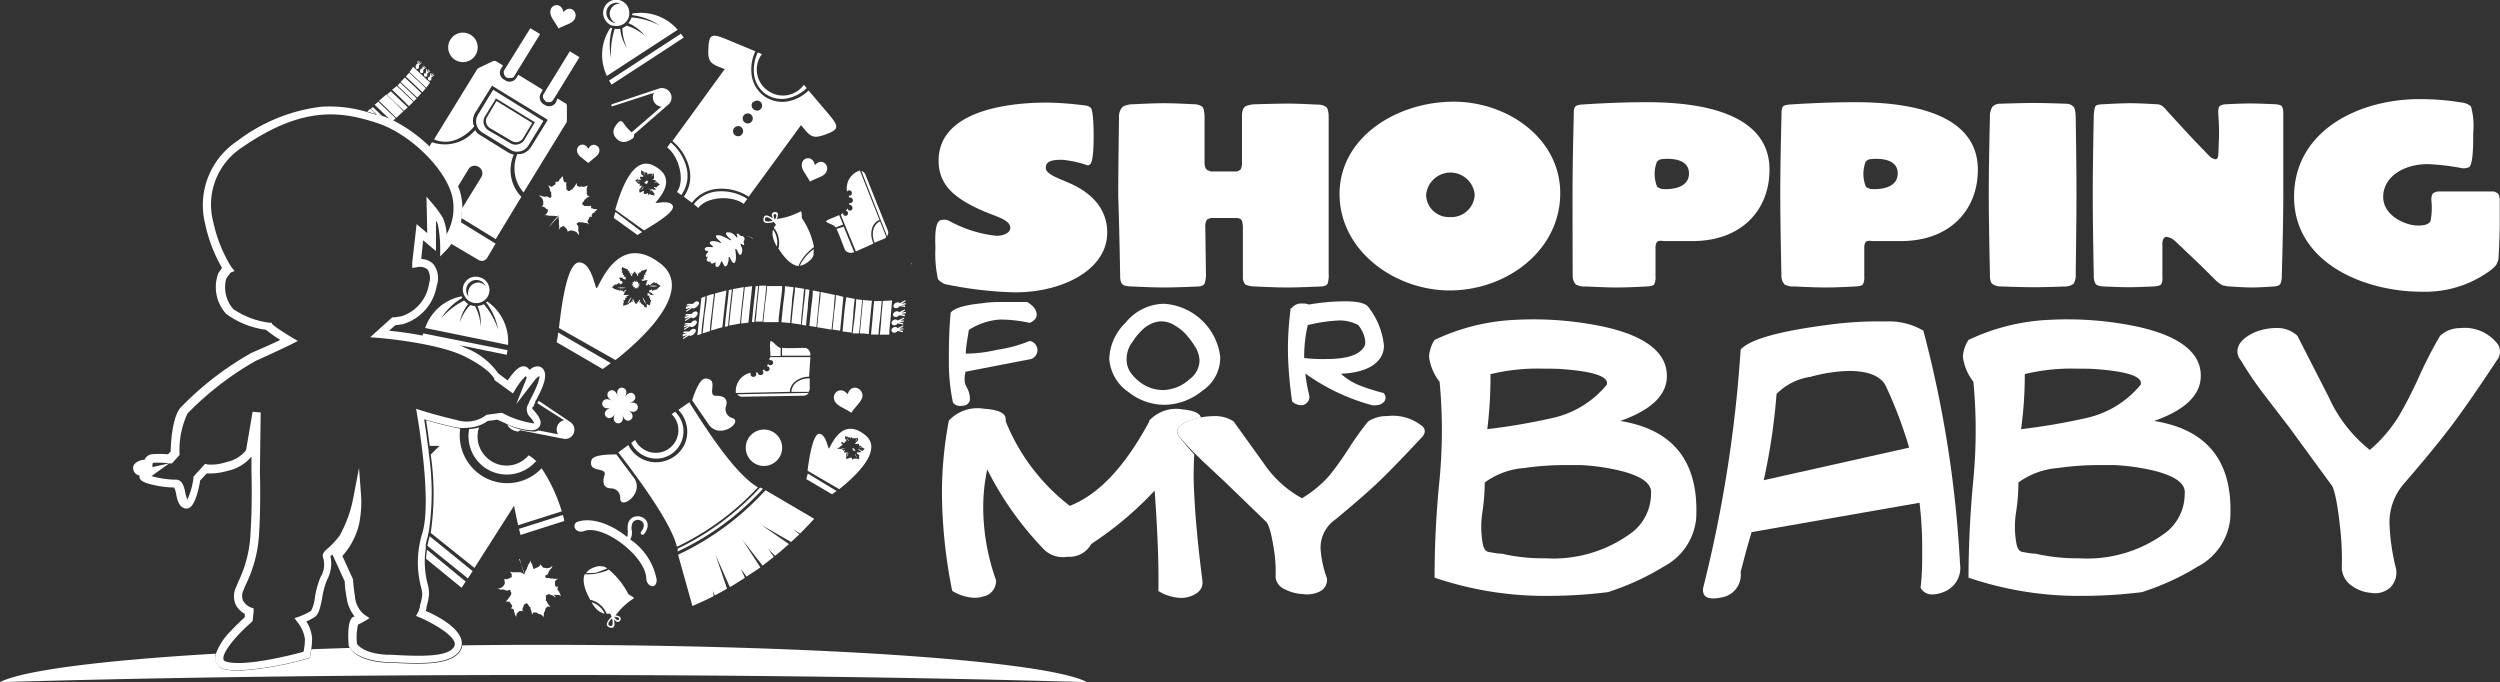 <svg xmlns="http://www.w3.org/2000/svg" viewBox="0 0 194.97 53.2"><rect x="0" y="0" width="194.97" height="53.2" fill="#333333" stroke="none"/><defs><style>.cls-1,.cls-2{fill:#fff;}.cls-2{stroke:#ff4e7c;stroke-linecap:round;stroke-linejoin:round;stroke-width:0;}</style></defs><g id="Layer_2" data-name="Layer 2"><g id="Layer_1-2" data-name="Layer 1"><path class="cls-1" d="M71.12,20.61v-.09l-.06.07Z"></path><path class="cls-1" d="M126.36,32.83c2.59-.91,3.8-2.18,3.62-3.83s-1.85-2.87-5-3.54a26.48,26.48,0,0,0-6.73-.52,16.37,16.37,0,0,0-6.37,1.57,2.67,2.67,0,0,0-.43,1.31,3.91,3.91,0,0,0,.82,1.95q.18,1.88.18,3.78c0,1.27-.06,2.54-.18,3.83a75.91,75.91,0,0,0-.39,7.67,26.79,26.79,0,0,0,9,1.42,37.47,37.47,0,0,0,4.52-.29,20,20,0,0,0,4.36-2,4.74,4.74,0,0,0,2.52-3.72Q132.63,33.84,126.36,32.83Zm-10.12-3.65a15.44,15.44,0,0,1,4.06-.43c.58,0,1.15,0,1.7.05,2.38.19,3.48.59,3.31,1.2a7.58,7.58,0,0,1-4.24,2.6,49.23,49.23,0,0,1-5.08.87A32.92,32.92,0,0,0,116.24,29.18Zm11.12,12.28a10.25,10.25,0,0,1-6.83,2.08,14.33,14.33,0,0,1-3.41-.36c-.35,0-.69-.08-1-.13s-.45-.34-.51-.82a7.33,7.33,0,0,1,0-2.29,16.34,16.34,0,0,0,.18-2.31,5.92,5.92,0,0,1,3.08-1.13,22.25,22.25,0,0,1,3.18-.23l1.23,0a16.77,16.77,0,0,1,3.24.48c1.59.43,2.34,1,2.24,1.78A3.85,3.85,0,0,1,127.36,41.46Z"></path><path class="cls-1" d="M147.08,25.07a28.94,28.94,0,0,0-4.49.26c-3.86.5-6.13,1.14-6.84,1.93a103.72,103.72,0,0,1-2.92,18.57c-.09.56.18.84.79.84a2.68,2.68,0,0,0,.59-.07,1.79,1.79,0,0,0,1.54-2l.41-1.56c.14-.52.29-1,.44-1.54l13.1-2.29a30.25,30.25,0,0,1,.21,3.62c0,1,0,2-.13,3a1,1,0,0,0,.92.53,2.38,2.38,0,0,0,.9-.2A2,2,0,0,0,152.86,44,89.14,89.14,0,0,0,150,25.79,5.25,5.25,0,0,0,147.08,25.07Zm-9.53,12.38a48.28,48.28,0,0,0,1-6.73,4.65,4.65,0,0,1,2.64-1.33,12.18,12.18,0,0,1,3-.46c1.44,0,2.38.35,2.83,1.07a33.56,33.56,0,0,1,1.87,4.91Z"></path><path class="cls-1" d="M168,32.83c2.58-.91,3.79-2.18,3.62-3.83s-1.85-2.87-5-3.54a26.51,26.51,0,0,0-6.73-.52,16.37,16.37,0,0,0-6.37,1.57,2.7,2.7,0,0,0-.44,1.31,4,4,0,0,0,.82,1.95q.18,1.88.18,3.78c0,1.27-.06,2.54-.18,3.83q-.37,3.84-.38,7.67a26.78,26.78,0,0,0,9,1.42,37.35,37.35,0,0,0,4.52-.29,19.86,19.86,0,0,0,4.37-2,4.74,4.74,0,0,0,2.52-3.72Q174.3,33.84,168,32.83Zm-10.12-3.65a15.44,15.44,0,0,1,4.06-.43c.58,0,1.14,0,1.69.05,2.38.19,3.49.59,3.32,1.2a7.62,7.62,0,0,1-4.24,2.6,49.07,49.07,0,0,1-5.09.87A31.35,31.35,0,0,0,157.91,29.18ZM169,41.46a10.25,10.25,0,0,1-6.83,2.08,14.48,14.48,0,0,1-3.42-.36c-.34,0-.68-.08-1-.13s-.45-.34-.52-.82a7.33,7.33,0,0,1,0-2.29,15,15,0,0,0,.18-2.31,6,6,0,0,1,3.08-1.13,22.49,22.49,0,0,1,3.19-.23l1.23,0a16.77,16.77,0,0,1,3.24.48c1.59.43,2.33,1,2.23,1.78A3.81,3.81,0,0,1,169,41.46Z"></path><path class="cls-1" d="M191.85,25.59a2.23,2.23,0,0,0-1.56.61,34.13,34.13,0,0,0-1.61,3.12,33.19,33.19,0,0,1-1.58,3.1,11.2,11.2,0,0,1-2.28,2.67A11,11,0,0,1,181.63,31l-2.46-4.81a2.26,2.26,0,0,0-1.57-.61,4.55,4.55,0,0,0-1.75.33c-.9.41-1.36.92-1.36,1.52a1.09,1.09,0,0,0,.26.66,28.64,28.64,0,0,0,1.8,2.65l1.95,2.54,3.29,4.5c.25.25.48,1.32.69,3.18a21.58,21.58,0,0,1,.15,3.34,1.76,1.76,0,0,0,.75,1.36,2.86,2.86,0,0,0,1.49.57,1.8,1.8,0,0,0,1.51-.38,1.66,1.66,0,0,0,.49-1.47,16.72,16.72,0,0,1-.51-3.34,4.61,4.61,0,0,1,1.18-3.39q2.46-2.85,3.8-4.65t3.39-4.91a1.06,1.06,0,0,0,.08-1.23A3.24,3.24,0,0,0,191.85,25.59Z"></path><path class="cls-1" d="M79.16,22.8c3.73,0,7.19-1.77,7.19-4.66,0-1.81-1.16-3.07-2.9-3.84-.93-.41-1.89-.72-1.89-1.2s.36-.64,1.27-.64a8.49,8.49,0,0,1,1.8.37s.23.13.37,0c.31-.22.29-2,.29-2.27s0-2-.25-2.18a.8.8,0,0,0-.45-.16A26.1,26.1,0,0,0,81.67,8c-3.58,0-8.47.83-8.47,4.53,0,1.87,1.22,2.86,3,3.71,1.26.62,2.59.83,2.59,1.53,0,.42-.58.62-1.08.62a9.74,9.74,0,0,1-3.75-1.2,1,1,0,0,0-.66,0c-.46.25-.35,1.8-.35,2.18a9.16,9.16,0,0,0,.2,2.4,1.41,1.41,0,0,0,.56.39A29.8,29.8,0,0,0,79.16,22.8Z"></path><path class="cls-1" d="M87.36,21.61s0,.42.19.58.72.15.72.15,1.54.08,2.53.08,2.67-.08,2.67-.08.38,0,.48-.25a2.07,2.07,0,0,0,.1-.74L94,17.76a1.07,1.07,0,0,1,.12-.62.7.7,0,0,1,.38-.14s.47,0,1,0l.93,0s.31,0,.42.2a2.11,2.11,0,0,1,.08.52v3.89a.82.82,0,0,0,.19.58,1.8,1.8,0,0,0,.72.15s1.53.08,2.53.08,2.67-.08,2.67-.08.39,0,.5-.23a2.12,2.12,0,0,0,.08-.76s0-3.82,0-6.26c0-3.13,0-6,0-6s0-.6-.19-.74a1.09,1.09,0,0,0-.66-.19s-1.43-.08-2.34-.08S98,8.13,98,8.13a2.27,2.27,0,0,0-.85.15c-.35.2-.29.89-.29.89l0,3.48a1.17,1.17,0,0,1-.1.56.67.67,0,0,1-.32.16s-.55,0-1,0-1,0-1,0a1.16,1.16,0,0,1-.33-.14c-.19-.17-.17-.62-.17-.62l0-3.55s0-.55-.18-.74a1.11,1.11,0,0,0-.67-.19s-1.41-.08-2.32-.08-2.36.08-2.36.08a1.8,1.8,0,0,0-.85.19,1.12,1.12,0,0,0-.29.85s-.06,3.73-.06,6.11C87.3,17.87,87.36,21.61,87.36,21.61Z"></path><path class="cls-1" d="M121.68,15.07c0-4.27-4.1-7.14-8.31-7.14-4.43,0-8.9,2.77-8.9,7.2s4.31,7.52,8.59,7.52C117.52,22.65,121.68,19.52,121.68,15.07Zm-10.46.19a1.9,1.9,0,0,1,3.79-.07,1.83,1.83,0,0,1-1.93,1.74A1.78,1.78,0,0,1,111.22,15.26Z"></path><path class="cls-1" d="M122.65,21.47a1,1,0,0,0,.25.72,1.44,1.44,0,0,0,.79.15s1.47.08,2.42.08,2.3-.08,2.3-.08.48,0,.6-.17a1.25,1.25,0,0,0,.1-.64V19.27s0-.37.21-.47a1.19,1.19,0,0,1,.42,0H132c3.81,0,6-2.41,6-5.57,0-3.67-3.73-5.26-9.57-5.26-2.59,0-5,.18-5,.18s-.44,0-.58.17-.11.52-.11.52-.1,3.64-.1,6.21S122.65,21.47,122.65,21.47Zm6.57-8.86a.69.69,0,0,1,.31-.19s2.19-.33,2.19,1.1-2.09,1.22-2.09,1.22a1.07,1.07,0,0,1-.39-.17A2.66,2.66,0,0,1,129.22,12.61Z"></path><path class="cls-1" d="M138.93,21.47a1,1,0,0,0,.25.72,1.44,1.44,0,0,0,.79.15s1.47.08,2.42.08,2.3-.08,2.3-.08.47,0,.6-.17a1.25,1.25,0,0,0,.1-.64V19.27s0-.37.21-.47a1.13,1.13,0,0,1,.41,0h2.24c3.81,0,6-2.41,6-5.57,0-3.67-3.73-5.26-9.57-5.26-2.59,0-5.06.18-5.06.18s-.43,0-.58.17a1,1,0,0,0-.1.52s-.1,3.64-.1,6.21S138.93,21.47,138.93,21.47Zm6.57-8.86a.69.69,0,0,1,.31-.19s2.19-.33,2.19,1.1-2.09,1.22-2.09,1.22a1.07,1.07,0,0,1-.39-.17A2.66,2.66,0,0,1,145.5,12.61Z"></path><path class="cls-1" d="M155.39,22.15a1.16,1.16,0,0,0,.69.19s1.55.06,2.55.06,2.46-.06,2.46-.06a1,1,0,0,0,.64-.23,1.44,1.44,0,0,0,.15-.81s.06-3.7.06-6.15-.06-6-.06-6,0-.64-.17-.83a.82.82,0,0,0-.58-.23s-1.59-.06-2.5-.06-2.68.06-2.68.06a.81.81,0,0,0-.56.23,1.41,1.41,0,0,0-.2.81s-.09,3.62-.09,6,.09,6.17.09,6.17S155.15,22,155.39,22.15Z"></path><path class="cls-1" d="M177.33,22.34s.41,0,.51-.21a1.27,1.27,0,0,0,.11-.54s.12-3.93.12-6.48,0-6.29,0-6.29,0-.42-.14-.56a1,1,0,0,0-.52-.13s-1.18-.06-1.95-.06-1.82.06-1.82.06a1,1,0,0,0-.52.13c-.16.14-.12.6-.12.6s.06.87.06,1.43-.06,1.78-.06,1.78,0,.35-.23.35a.85.85,0,0,1-.5-.29s-.87-.89-1.47-1.53-1.9-2.07-1.9-2.07a1.47,1.47,0,0,0-.31-.29.77.77,0,0,0-.44-.11s-1.22-.08-2-.08-2.11.08-2.11.08-.48,0-.6.13-.15.7-.15.7-.08,3.79-.08,6.21.08,6.32.08,6.32a1.17,1.17,0,0,0,.15.66c.17.19.64.19.64.19s1.22.06,1.95.06,1.86-.06,1.86-.06.48,0,.64-.15a.82.82,0,0,0,.11-.53s0-.85,0-1.39,0-1.29,0-1.29,0-.51.33-.51a1.26,1.26,0,0,1,.64.31l1.72,1.63c.62.6,1.51,1.49,1.51,1.49a2.22,2.22,0,0,0,.48.34,2.37,2.37,0,0,0,.56.1s1.12.08,1.7.08C176.31,22.42,177.33,22.34,177.33,22.34Z"></path><path class="cls-1" d="M188.86,22.75a8.58,8.58,0,0,0,5.32-1.63,2.9,2.9,0,0,0,.48-.44,2,2,0,0,0,.19-.47s.1-1.72.1-2.82c0-.73,0-1.84,0-1.84a1.06,1.06,0,0,0-.12-.44,1,1,0,0,0-.36-.18s-1.18,0-2,0l-2.31,0a.9.9,0,0,0-.42.15.87.87,0,0,0-.12.56,5.38,5.38,0,0,1-.07,1.61c-.18.31-.62.34-1,.34-.89,0-2.69-.73-2.69-2.24s1.53-2.55,3.48-2.55a17.39,17.39,0,0,1,2.63.31,1,1,0,0,0,.6-.08c.35-.27.31-2.34.31-2.67a5.67,5.67,0,0,0-.17-2.05A1.19,1.19,0,0,0,192,8a19.79,19.79,0,0,0-3.31-.27c-4.79,0-9.78,2.5-9.78,7.62S184.33,22.75,188.86,22.75Z"></path><path class="cls-1" d="M92.05,34.15a.63.63,0,0,1-.24-.45c0-.41.42-.75,1.28-1a5.25,5.25,0,0,1,.57-.13c-.09-.35-.56-.56-1.43-.64a2.84,2.84,0,0,0-2.6.87.09.09,0,0,0,0,0v.07q-2.84,5.28-6.2,6.58a15.75,15.75,0,0,1-5-6.6.47.47,0,0,0,0-.17c0-.46-.56-.73-1.67-.8A3.06,3.06,0,0,0,74,32.8a30.25,30.25,0,0,0-.54,5.61,39.69,39.69,0,0,0,.8,7.67,3.56,3.56,0,0,0,1.75.54,2.22,2.22,0,0,0,.67-.1,1.23,1.23,0,0,0,1-1.27,17,17,0,0,1-1-5.64,14.31,14.31,0,0,1,.31-3,25.48,25.48,0,0,0,4.33,6.14,2.1,2.1,0,0,0,1.93.67,1.94,1.94,0,0,0,1.86-1,27,27,0,0,0,4.94-4.16c.24,3.36.33,6,.29,7.83a3.56,3.56,0,0,0,1.75.54,2.24,2.24,0,0,0,.68-.1c.75-.25,1.08-.67,1-1.27q-.51-4-.63-6.68a24.8,24.8,0,0,1,0-3.14A17.36,17.36,0,0,1,92.05,34.15Z"></path><path class="cls-1" d="M108.18,32.45a2.61,2.61,0,0,0-1.48.42,20.71,20.71,0,0,0-1.51,2.1,25.34,25.34,0,0,1-1.49,2.09,9.16,9.16,0,0,1-2.16,1.8,8.56,8.56,0,0,1-3-2.75l-2.33-3.24a2.58,2.58,0,0,0-1.47-.42,6.19,6.19,0,0,0-1.08.1,5.25,5.25,0,0,0-.57.13c-.86.27-1.28.61-1.28,1a.63.63,0,0,0,.24.45,17.36,17.36,0,0,0,1.18,1.28l.51.5,1.84,1.72,3.1,3c.25.17.46.89.66,2.15a11,11,0,0,1,.14,2.25,1.16,1.16,0,0,0,.71.92,3.41,3.41,0,0,0,1.4.38,2.25,2.25,0,0,0,1.43-.25,1,1,0,0,0,.46-1,8.24,8.24,0,0,1-.49-2.25,2.66,2.66,0,0,1,1.12-2.29q2.33-1.92,3.58-3.13c.78-.75,1.84-1.86,3.2-3.31.27-.3.3-.58.07-.83A3.64,3.64,0,0,0,108.18,32.45Z"></path><path class="cls-1" d="M80.41,28a.73.73,0,0,0-.1-1.41,11,11,0,0,1-2.55.69,11.12,11.12,0,0,1-2.44.3c0-.47.12-1.09.24-1.85A5.06,5.06,0,0,1,78,24.92a11.05,11.05,0,0,1,2.31.26q.54-.25.54-.63,0-.56-.75-1-.75,0-1.68,0c-.62,0-1.23,0-1.81.1-1.37.13-2.2.38-2.47.74C74,25.89,74,27.15,74,28.2a15.24,15.24,0,0,0,.32,3.2.7.7,0,0,0,.71.24.57.57,0,0,0,.61-.44,1.82,1.82,0,0,0-.25-1,1.14,1.14,0,0,1-.16-.63,2.6,2.6,0,0,1,.07-.58Z"></path><path class="cls-1" d="M88,30.57a4.52,4.52,0,0,0,2.83,1,4.76,4.76,0,0,0,2.93-1.09,3.09,3.09,0,0,0,1.4-2.69,4.72,4.72,0,0,0-4.39-4.1,3.93,3.93,0,0,0-3,1.49A4.09,4.09,0,0,0,86.51,28,3.42,3.42,0,0,0,88,30.57Zm.27-3.82a4.73,4.73,0,0,1,1-1.19,3,3,0,0,1,.62-.36,1.91,1.91,0,0,1,.71-.14,2,2,0,0,1,1,.31,3.93,3.93,0,0,1,.82.63,6.81,6.81,0,0,1,.76,1,2.16,2.16,0,0,1,.37,1.13,1.87,1.87,0,0,1-.77,1.44,3.2,3.2,0,0,1-2.1.85,3,3,0,0,1-1.7-.56,3.54,3.54,0,0,1-.76-.74A1.79,1.79,0,0,1,87.86,28,2.28,2.28,0,0,1,88.25,26.75Z"></path><path class="cls-1" d="M107.75,27.74a1.7,1.7,0,0,0,.18-.79,5.83,5.83,0,0,0-1.21-3c-.2-.29-.77-.44-1.73-.45a16.82,16.82,0,0,0-2.91.25,1.18,1.18,0,0,0-.43-.08l-.29,0a1,1,0,0,0-.64.37l-.06,0,0,0,0,0a23.86,23.86,0,0,0-.21,3.73,31.67,31.67,0,0,0,.32,3.54,1.08,1.08,0,0,0,.68.29.65.65,0,0,0,.27-.05.65.65,0,0,0,.39-.7,12.66,12.66,0,0,1-.31-1.72A16.07,16.07,0,0,0,107,31.6a1,1,0,0,0,.33,0,.84.84,0,0,0,.49-.16.52.52,0,0,0,.24-.43.57.57,0,0,0-.16-.36,16.2,16.2,0,0,1-1.76-.55,4.81,4.81,0,0,1-1.56-.95C106.25,29.07,107.32,28.58,107.75,27.74ZM106.41,27c-.38.69-1.37,1-3,1a11.7,11.7,0,0,1-1.7-.08,11,11,0,0,1,.28-2.57,13,13,0,0,1,2.46-.36,3.18,3.18,0,0,1,1.46.35,2.31,2.31,0,0,1,.56,1.26A.78.78,0,0,1,106.41,27Z"></path><path class="cls-1" d="M36.05,50.33a1,1,0,0,1-.07.28c-.59,1.34-3.24,1.2-5.57,1.07l-.3,0c-2-.11-2.63-.85-2.82-1.15l-3,.1c-.05.29-.1.49-.1.5l0,.18-.18.05a24.58,24.58,0,0,1-5.41.95,4.32,4.32,0,0,1-1.09-.12.88.88,0,0,1-.69-.65,1.22,1.22,0,0,1,0-.56C8,51.49,1.72,52.29,0,53.2c12.16-.36,26.73-.56,42.39-.56s30.23.2,42.39.56c-3.1-1.65-20.9-2.91-42.39-2.91C40.24,50.29,38.12,50.3,36.05,50.33Z"></path><path class="cls-1" d="M43.9,40.16l-3.42,1.08a4,4,0,0,0,.12.48L44,40.63C44,40.49,43.94,40.33,43.9,40.16Z"></path><path class="cls-1" d="M37.65,36.35A3,3,0,0,0,41.77,36l.07,0a2.18,2.18,0,0,0-.62-.49,2.23,2.23,0,0,1-3.13.29,2.25,2.25,0,0,1-.73-2.47,2.81,2.81,0,0,1-.77.13A3,3,0,0,0,37.65,36.35Z"></path><path class="cls-1" d="M33.23,32.77c.07.45.18,1.15.28,2h.77l-.69.68a20.78,20.78,0,0,1,0,6.11L37,44.29l3.09-4.85s.16.83.32,1.52l3.4-1.08a12.72,12.72,0,0,0-1.57-3.36,3.68,3.68,0,0,1-5,.34,3.73,3.73,0,0,1-1.35-3.43l-.37-.07C34.54,33.14,33.72,32.91,33.23,32.77Z"></path><path class="cls-1" d="M36.49,45.11l.37-.57-3.35-2.72c-.08.26-.13.5-.18.74Z"></path><path class="cls-1" d="M36,45.84l.39-.61-.09.11-3-2.47a6.08,6.08,0,0,0-.07.71Z"></path><path class="cls-1" d="M52.85,2.32h0A3.81,3.81,0,0,0,49.3,1.06v.12A4.82,4.82,0,0,1,51.46,2a5.61,5.61,0,0,0-2.21-.64,1.14,1.14,0,0,1-.25.44,3.34,3.34,0,0,1,1.3,1A3.83,3.83,0,0,0,48.86,2l-.11.08-.21.11a3.76,3.76,0,0,0,.36,1.55,3.15,3.15,0,0,1-.53-1.5,1,1,0,0,1-.42,0,5.86,5.86,0,0,0-.29,2.27,4.59,4.59,0,0,1,.08-2.3l-.13-.05a3.78,3.78,0,0,0-.28,3.76Z"></path><path class="cls-1" d="M47.69,6.6l2.82-1.83,2.81-1.84h0l-.22-.3L47.5,6.28Z"></path><path class="cls-1" d="M47.74,2l.11,0a1,1,0,0,0,1.22-.79.5.5,0,0,0,0-.12,1,1,0,0,0-.16-.65h0A1.08,1.08,0,0,0,48.28,0a1,1,0,0,0-.78.15,1,1,0,0,0-.44.64,1,1,0,0,0,.15.78A1,1,0,0,0,47.74,2ZM47.65.34A.8.8,0,0,1,48.4.28a.79.79,0,0,0-.72,1.22.75.75,0,0,0,.34.3.8.8,0,0,1-.6-.36A.79.79,0,0,1,47.65.34Z"></path><path class="cls-1" d="M59.68,7.31h0a2.25,2.25,0,0,0,1.86.33,3,3,0,0,0,1.37-.77l-.22-.26a2,2,0,0,1-2.83.44h0a2,2,0,0,1-.44-2.83l-.32-.13a3.16,3.16,0,0,0-.31,1.54A2.24,2.24,0,0,0,59.68,7.31Z"></path><path class="cls-1" d="M53.73,13a2.76,2.76,0,0,1-.4,2.34l0,0,.32.24h0l.31.23,0,0a2.78,2.78,0,0,1,2.12-1.09,3.94,3.94,0,0,1,2.31.62l4.08-5.58.42.5c.47.51.78.53,1.81.1.75-.32.66-.6-.11-1.5l-1.53-1.8a3.18,3.18,0,0,1-1.46.81,2.45,2.45,0,0,1-2-.37h0a2.46,2.46,0,0,1-1-1.84A3.28,3.28,0,0,1,58.91,4L56.74,3.1c-1.1-.46-1.39-.47-1.47.35-.1,1.12,0,1.4.64,1.7l.61.24L52.44,11A3.92,3.92,0,0,1,53.73,13Zm5-5a.39.39,0,0,1,.55-.08h0a.4.4,0,0,1,.08.55.39.39,0,0,1-.55.08h0A.39.39,0,0,1,58.73,7.94ZM58,9a.4.4,0,0,1,.55-.08h0a.39.39,0,1,1-.47.63h0A.39.39,0,0,1,58,9Zm-.75,1a.39.39,0,0,1,.55-.09h0a.4.4,0,0,1,.08.55.39.39,0,0,1-.55.09h0A.4.4,0,0,1,57.24,10Z"></path><path class="cls-1" d="M53.52,13a3.73,3.73,0,0,0-1.21-1.89l-.28.39c.9.66,1.43,2.56.76,3.47l.34.24,0,0h0A2.55,2.55,0,0,0,53.52,13Z"></path><path class="cls-1" d="M54.46,16.22c.66-.9,2.63-1,3.54-.32l.28-.39a3.7,3.7,0,0,0-2.17-.59,2.61,2.61,0,0,0-2,1h0l0,0Z"></path><path class="cls-1" d="M41.51,9.59h0L38.72,7.88,38,9.1a.61.61,0,0,0-.08.49.65.65,0,0,0,.29.4l1.69,1a.66.66,0,0,0,.49.08.65.65,0,0,0,.4-.29Z"></path><path class="cls-1" d="M41.21,11.35l1.17-1.92L38.46,7,37.28,8.94a1,1,0,0,0-.12.77,1,1,0,0,0,.45.62l2.21,1.36a1,1,0,0,0,.76.11A1,1,0,0,0,41.21,11.35Zm-1.42-.19-1.7-1a.84.84,0,0,1-.36-.49.78.78,0,0,1,.1-.61l.8-1.3,0-.07.07,0h0l2.94,1.8.06,0,0,.07L40.9,10.9a.82.82,0,0,1-.5.36A.78.78,0,0,1,39.79,11.16Z"></path><path class="cls-1" d="M33.93,17.21l0,.51,0-.06.09-.14a1.09,1.09,0,0,0-.09-.21A.21.21,0,0,0,33.93,17.21Z"></path><polygon class="cls-1" points="38.65 18.99 38.65 18.99 38.65 18.99 38.65 18.99"></polygon><path class="cls-1" d="M37.3,20.26A.49.49,0,0,0,38,20.1L38.65,19l-2.76-1.7A5,5,0,0,1,35.16,19Z"></path><path class="cls-1" d="M35.69,14.58l.85-1.39a.56.56,0,0,1,.79-.17h0a.57.57,0,0,1,.21.79L36,16.31c0,.23,0,.46-.06.67l2.72,1.67,2-3.3a3,3,0,0,1-.59-3.29,1.35,1.35,0,0,1-.42-.16l-2.2-1.36a1.24,1.24,0,0,1-.4-.39,3.05,3.05,0,0,1-3.36.94l-.24.39.11.11A9,9,0,0,1,35.69,14.58Z"></path><path class="cls-1" d="M42.51,7.88l.13.08h.28a.37.37,0,0,0,.22-.17l.16-.25,1.89-3.08L44.44,4l-1.9,3.09-.15.25a.38.38,0,0,0,.12.5Z"></path><path class="cls-1" d="M37.2,5.42l-3.35,5.45c1.56.67,2.86-.67,3.12-1h0c0-.05,0-.1-.05-.15a1.25,1.25,0,0,1,.15-.94l1.24-2,.07-.1.1.07,4.14,2.53.1.07-.06.1-1.24,2a1.25,1.25,0,0,1-.78.56,1.36,1.36,0,0,1-.29,0,2.86,2.86,0,0,0,.48,3l3.33-5.43a.29.29,0,0,0,.05-.18l0-1.2A.31.31,0,0,0,44,8l-.52-.32L43.35,8a.64.64,0,0,1-.38.27.68.68,0,0,1-.46-.07l-.13-.08a.61.61,0,0,1-.27-.38.58.58,0,0,1,.07-.46L42.33,7,40.42,5.83l-.15.25a.62.62,0,0,1-.38.27.58.58,0,0,1-.46-.07L39.3,6.2A.64.64,0,0,1,39,5.82a.62.62,0,0,1,.07-.46l.16-.25-.52-.32a.31.31,0,0,0-.31,0l-1.09.52A.35.35,0,0,0,37.2,5.42Z"></path><path class="cls-1" d="M39.44,6l.13.08h.27A.34.34,0,0,0,40.07,6l.15-.25,1.9-3.09-.76-.46L39.47,5.24l-.16.25a.36.36,0,0,0,0,.27A.39.39,0,0,0,39.44,6Z"></path><path class="cls-1" d="M36.21,4.84a1.15,1.15,0,0,0,0-2.29,1.15,1.15,0,1,0,0,2.29Z"></path><path class="cls-1" d="M61,34.92a1.42,1.42,0,1,0-1.42,1.42A1.43,1.43,0,0,0,61,34.92Z"></path><path class="cls-1" d="M69.12,18.49l-.49-1.23a1,1,0,0,0-.51.62,1.63,1.63,0,0,0,.07,1l0,.05L69,18.6A.91.91,0,0,0,69.12,18.49Z"></path><path class="cls-1" d="M65.24,17.85c.22.47.44,1.1.64,1.59a.41.41,0,0,0,.27.24.55.55,0,0,0,.4,0l.07,0-.82-2Z"></path><path class="cls-1" d="M69.25,18c-.64-1.58-1.14-2.83-1.77-4.41a.44.44,0,0,0-.3-.25h0l2,5.08A.45.45,0,0,0,69.25,18Z"></path><polygon class="cls-1" points="68.22 18.92 68.22 18.92 68.22 18.92 68.22 18.92"></polygon><path class="cls-1" d="M64.44,17.3c.23.18.54.18.74.44l.57-.23-.31-.74C65.26,16.89,64.28,17.19,64.44,17.3Z"></path><path class="cls-1" d="M68.1,19l0-.07A1.63,1.63,0,0,1,68,17.85a1,1,0,0,1,.59-.7L67.06,13.3a1.44,1.44,0,0,0-1,1.64.27.27,0,0,1,.1-.08.19.19,0,0,1,.26.12.21.21,0,0,1-.1.27.17.17,0,0,1-.14,0h0a1.15,1.15,0,0,1,.06.17h0a.2.2,0,0,1,.26.13.21.21,0,0,1-.1.27.25.25,0,0,1-.17,0,.42.42,0,0,1,0,.15.22.22,0,0,1,.22.14.2.2,0,1,1-.36.15v0a1,1,0,0,1-.13.16.23.23,0,0,1,.16.13.21.21,0,0,1-.1.27.19.19,0,0,1-.26-.12.29.29,0,0,1,0-.09l-.19.14,1.18,2.86Z"></path><polygon class="cls-1" points="66.73 19.59 66.72 19.58 66.72 19.59 66.73 19.59"></polygon><path class="cls-1" d="M63.07,30.64l-5.57.11h0a.44.44,0,0,0,.36.19l4.84-.08A.49.49,0,0,0,63.07,30.64Z"></path><path class="cls-1" d="M63.2,27.67h0a.57.57,0,0,0-.13-.38.43.43,0,0,0-.34-.16c-.54,0-1.21.05-1.74,0l0,.61H63.2Z"></path><path class="cls-1" d="M63.15,30.34l0-.83H63.1a1.62,1.62,0,0,0-1,.32,1,1,0,0,0-.38.73l1.34,0A.41.41,0,0,0,63.15,30.34Z"></path><path class="cls-1" d="M63.2,27.85l-3.15,0-.06.23.09,0a.21.21,0,0,1,.22.2.21.21,0,0,1-.22.2.2.2,0,0,1-.18-.1,1,1,0,0,1-.1.18h0a.21.21,0,0,1,.22.2.21.21,0,0,1-.21.2.21.21,0,0,1-.22-.15l-.13.09a.19.19,0,0,1,.08.15.21.21,0,0,1-.22.2.2.2,0,0,1-.22-.19s0,0,0,0l-.18,0h0a.16.16,0,0,1,.06.13.21.21,0,0,1-.22.2.2.2,0,0,1-.22-.19.2.2,0,0,1,0-.13,1.46,1.46,0,0,0-1.15,1.58l4.21-.09a1.07,1.07,0,0,1,.43-.82,1.71,1.71,0,0,1,1-.36h.07Z"></path><path class="cls-1" d="M60.88,27.76l0-.62c-.32-.09-.45-.38-.7-.53s-.06.94-.1,1.16Z"></path><polygon class="cls-1" points="63.2 27.85 63.2 27.86 63.2 27.86 63.2 27.85"></polygon><path class="cls-1" d="M49,32c.89.51,1.07-.83.08-.57,1-.26.17-1.34-.35-.45.52-.89-.83-1.07-.56-.08-.27-1-1.35-.17-.45.35-.9-.52-1.08.83-.08.56-1,.27-.17,1.35.34.45-.51.9.83,1.08.57.08C48.79,33.34,49.87,32.51,49,32Z"></path><path class="cls-1" d="M33.1,5.7h0a.21.21,0,0,0,0,.25.15.15,0,0,0,.2,0,.17.17,0,0,0,0-.19l.23-.19,0-.08-.17.15.12-.22-.06,0-.11.2a1.55,1.55,0,0,0,0-.23l-.07,0c0,.12,0,.23-.07.34S33.15,5.64,33.1,5.7Z"></path><path class="cls-1" d="M29.93,9.11,29.76,9l-.68-.65-.17.15.52.48L29.6,9Z"></path><path class="cls-1" d="M33.41,6h0a.23.23,0,0,0,0,.25.16.16,0,0,0,.21,0,.19.19,0,0,0,0-.19l.24-.18a.43.43,0,0,0,0-.07l-.17.14a2.53,2.53,0,0,1,.13-.22l-.07,0-.11.2c0-.07,0-.15,0-.23h-.07a3,3,0,0,1-.08.32A.16.16,0,0,0,33.41,6Z"></path><path class="cls-1" d="M33.24,6.84l.3-.39-.66-.62-.66-.62-.28.41.65.61Z"></path><path class="cls-1" d="M31.89,8.28l.35-.34-.65-.62-.65-.61L30.58,7l.65.62Z"></path><path class="cls-1" d="M32.28,7.9l.21-.23-.64-.61-.65-.61L31,6.68c.22.2.44.4.65.61Z"></path><path class="cls-1" d="M31.5,8.64l.3-.27-.66-.63-.66-.62-.31.26h0l.67.63Z"></path><path class="cls-1" d="M28.87,8.48l-.23.22.66.2Z"></path><path class="cls-1" d="M30.9,9.19l.56-.51L30.8,8l-.67-.63-.58.49.67.65Z"></path><path class="cls-1" d="M30.86,9.23l-.68-.65-.68-.65-.28.24.68.66.52.49.22.1Z"></path><polygon class="cls-1" points="30.98 6.67 30.98 6.68 30.98 6.67 30.98 6.67"></polygon><path class="cls-1" d="M32.79,5.41h0a.23.23,0,0,0,0,.25.13.13,0,0,0,.2,0,.19.19,0,0,0,0-.19l.22-.2a.16.16,0,0,1,0-.07l-.16.15.11-.22s0,0,0,0L33,5.25c0-.08,0-.16,0-.24H33l-.06.34A.14.14,0,0,0,32.79,5.41Z"></path><path class="cls-1" d="M32.3,6.58l.64.61a3.88,3.88,0,0,0,.26-.31l-.64-.61-.65-.6-.26.3h0C31.87,6.18,32.09,6.37,32.3,6.58Z"></path><polygon class="cls-1" points="31.94 5.62 31.94 5.62 31.94 5.62 31.94 5.62"></polygon><path class="cls-1" d="M32.46,5.36a.14.14,0,0,0,.2-.05.21.21,0,0,0,0-.2l.21-.2a.25.25,0,0,0,0-.07L32.69,5c0-.08.07-.16.11-.23l-.06,0a2,2,0,0,1-.1.21c0-.08,0-.16,0-.24h-.07L32.56,5c-.05,0-.08,0-.12.08h0A.3.3,0,0,0,32.46,5.36Z"></path><path class="cls-1" d="M31.89,7l.65.61.32-.35-.64-.61-.65-.6-.33.34h0Z"></path><path class="cls-1" d="M70.46,25.62l-.33,0,.31-.14,0-.1-.45.21a.19.19,0,0,0-.2-.09h0a.32.32,0,0,0-.27.24.22.22,0,0,0,.23.21.29.29,0,0,0,.24-.14l.43.1,0-.1-.33-.08.38-.05A.45.45,0,0,0,70.46,25.62Z"></path><polygon class="cls-1" points="55.76 22.89 55.77 22.88 55.77 22.88 55.76 22.89"></polygon><path class="cls-1" d="M54.8,26l.57-.18c0-.48.09-1,.14-1.45s.11-1,.17-1.44c-.19,0-.38.1-.56.15,0,.49-.11,1-.17,1.46Z"></path><path class="cls-1" d="M56.49,24.09c.06-.48.11-1,.16-1.44l-.88.23c-.06.49-.12,1-.17,1.45s-.11,1-.15,1.45c.3-.1.6-.18.89-.26C56.39,25.05,56.43,24.57,56.49,24.09Z"></path><polygon class="cls-1" points="55.12 23.07 55.12 23.07 55.12 23.07 55.12 23.07"></polygon><path class="cls-1" d="M56.92,24c.06-.48.11-1,.16-1.43l-.24.05c-.05.48-.1,1-.16,1.43s-.11,1-.15,1.44l.25-.06C56.82,24.94,56.87,24.46,56.92,24Z"></path><path class="cls-1" d="M57.85,23.81c.06-.47.11-.94.16-1.42l-.84.15c-.06.48-.11.95-.16,1.42l-.15,1.43.85-.16C57.75,24.76,57.8,24.29,57.85,23.81Z"></path><path class="cls-1" d="M58.51,23.74l.15-1.42-.57.07h0c-.05.47-.1.95-.16,1.42s-.1.94-.14,1.42l.58-.07C58.41,24.68,58.46,24.21,58.51,23.74Z"></path><path class="cls-1" d="M54.39,26.15l.32-.12c0-.48.09-1,.15-1.46s.11-1,.16-1.46l-.32.12c-.06.49-.11,1-.16,1.46S54.43,25.66,54.39,26.15Z"></path><path class="cls-2" d="M57.17,22.54h0"></path><path class="cls-1" d="M66.5,26,67,26l.12-1.3.12-1.31a3.78,3.78,0,0,1-.47-.06c0,.45-.07.88-.11,1.32S66.54,25.51,66.5,26Z"></path><path class="cls-1" d="M65,24.36,65.11,23,64,22.77c0,.46-.09.92-.14,1.38s-.08.92-.13,1.37l1.12.19C64.9,25.27,64.94,24.81,65,24.36Z"></path><path class="cls-1" d="M65.83,24.52l-.12,1.33.71.09.12-1.32c0-.44.08-.87.12-1.31L66,23.18C65.92,23.63,65.88,24.07,65.83,24.52Z"></path><path class="cls-1" d="M65.65,24.48l.12-1.33L65.19,23h0c0,.45-.08.9-.13,1.35s-.08.9-.13,1.35l.59.09C65.56,25.37,65.6,24.93,65.65,24.48Z"></path><polygon class="cls-1" points="59.21 22.28 59.21 22.28 59.21 22.27 59.21 22.28"></polygon><path class="cls-1" d="M53.5,24.1l.37-.11-.35.23a.44.44,0,0,0,0,.1L54,24c0,.07.1.09.22,0a.53.53,0,0,0,.3-.34.16.16,0,0,0-.24-.14.43.43,0,0,0-.23.18l-.44,0-.07.12.3,0-.34.1A.5.5,0,0,0,53.5,24.1Z"></path><polygon class="cls-1" points="54.7 23.23 54.7 23.23 54.7 23.23 54.7 23.23"></polygon><path class="cls-1" d="M58.92,25.08h.55c.05-.47.09-.94.15-1.4s.1-.94.14-1.4h-.55l-.15,1.4C59,24.15,59,24.62,58.92,25.08Z"></path><polygon class="cls-1" points="66.74 23.32 66.74 23.32 66.74 23.32 66.74 23.32"></polygon><polygon class="cls-1" points="68.84 23.47 68.85 23.47 68.85 23.47 68.84 23.47"></polygon><path class="cls-1" d="M68.76,23.48l-.59,0h0c-.05.44-.08.87-.12,1.31l-.12,1.3.59,0c0-.44.08-.88.12-1.31S68.73,23.92,68.76,23.48Z"></path><path class="cls-1" d="M67.87,24.76,68,23.45a5.36,5.36,0,0,1-.7-.06h0l-.12,1.31L67.06,26q.34,0,.69.06Z"></path><path class="cls-1" d="M58.78,23.71c-.05.47-.1.94-.14,1.41l.19,0c.05-.46.09-.94.15-1.4l.15-1.41h-.19C58.89,22.77,58.83,23.24,58.78,23.71Z"></path><path class="cls-1" d="M70.61,23.5l0-.1-.46.26c0-.06-.08-.09-.2-.07h0a.36.36,0,0,0-.28.26.19.19,0,0,0,.24.18.3.3,0,0,0,.24-.16l.44.07,0-.12-.33,0,.37-.08v-.11l-.34.08Z"></path><path class="cls-1" d="M70.57,24.21l0-.09-.45.23a.2.2,0,0,0-.2-.07h0a.33.33,0,0,0-.28.25c0,.12.12.2.24.19a.31.31,0,0,0,.24-.14l.43.08a1.17,1.17,0,0,1,.05-.11l-.33-.06.38-.06a.4.4,0,0,1,0-.11l-.33.06Z"></path><path class="cls-1" d="M70.52,24.86a.3.3,0,0,1,0-.1L70,25a.2.2,0,0,0-.2-.08h0a.32.32,0,0,0-.27.24.21.21,0,0,0,.23.21.28.28,0,0,0,.24-.15l.44.09,0-.11-.33-.06.38-.06V25L70.2,25Z"></path><path class="cls-1" d="M68.85,23.47l-.12,1.31c0,.44-.08.88-.11,1.32h.73c0-.45.07-.89.11-1.34s.08-.88.11-1.33Z"></path><path class="cls-1" d="M62.58,23.92c.05-.46.09-.93.13-1.4L62,22.41c0,.46-.1.93-.14,1.39s-.1.94-.14,1.4l.75.11C62.48,24.85,62.53,24.38,62.58,23.92Z"></path><path class="cls-1" d="M63.8,24.14c.05-.47.09-.93.13-1.38l-.54-.11c0,.46-.08.92-.13,1.38s-.09.93-.14,1.39l.55.09C63.71,25.06,63.75,24.6,63.8,24.14Z"></path><path class="cls-1" d="M53.33,25.53l.38-.12-.36.23a.3.3,0,0,0,0,.1c.16-.1.33-.2.48-.31,0,.07.1.1.22.05a.53.53,0,0,0,.3-.34c0-.13-.11-.18-.23-.14a.41.41,0,0,0-.23.19l-.44,0-.07.12h.3l-.34.11A.53.53,0,0,0,53.33,25.53Z"></path><polygon class="cls-1" points="54.13 25 54.14 25 54.14 25 54.13 25"></polygon><path class="cls-1" d="M53.41,24.84l.38-.12-.36.23,0,.1.48-.31c0,.06.09.09.22.05a.5.5,0,0,0,.28-.34c0-.14-.11-.19-.23-.15h0a.43.43,0,0,0-.24.19l-.44,0-.07.12.3,0-.33.1Z"></path><path class="cls-1" d="M53.25,26.24l.38-.12-.35.23,0,.1.48-.31c0,.06.09.08.22,0a.51.51,0,0,0,.29-.35c0-.13-.13-.18-.25-.13h0a.43.43,0,0,0-.24.19l-.44,0c0,.05-.05.09-.07.13h.31l-.35.1A.59.59,0,0,1,53.25,26.24Z"></path><path class="cls-1" d="M61.75,23.8c0-.47.09-.94.14-1.4l-.67-.08h0c0,.47-.09.94-.14,1.4s-.09.94-.14,1.41l.68.06C61.65,24.73,61.69,24.26,61.75,23.8Z"></path><path class="cls-1" d="M63,24c0-.47.09-.93.13-1.4l-.32-.05c0,.47-.09.93-.14,1.39s-.09.93-.14,1.39l.33.06C62.9,24.91,62.94,24.45,63,24Z"></path><path class="cls-1" d="M61,22.31c-.39,0-.79,0-1.18,0h0c0,.47-.1.94-.15,1.41s-.1.94-.14,1.4c.4,0,.79,0,1.19,0,0-.46.09-.93.14-1.4S61,22.78,61,22.31Z"></path><polygon class="cls-1" points="57.98 18.47 57.98 18.47 57.98 18.46 57.98 18.47"></polygon><path class="cls-1" d="M58,18.47v0a.68.68,0,0,1,.67.13l.05,0A.73.73,0,0,0,58,18.47Z"></path><path class="cls-1" d="M55.12,19.27c-.19.06-.24.24,0,.3s.09.1,0,.2-.1.34.06.25-.13.13-.06.28h0c.1.18.32.08.3.09s0,.24.21.14.2-.1.17.07.1.33.28.13.12-.62.36-.08c.12.28.28,0,.28,0a1.39,1.39,0,0,0,.11-.5c0-.29.12,0,.12,0s.34.82.45,0a3.88,3.88,0,0,0-.06-.68c0-.12.1,0,.12,0s.2.58.34.37a.63.63,0,0,0,0-.64c-.06-.15-.07-.23,0-.19s.19.13.23.09-.09-.26,0-.34a.24.24,0,0,0,0-.25.26.26,0,0,0-.24-.11c-.09,0-.18-.21-.29-.18s0,.07,0,.24-.07,0-.17-.07a.7.7,0,0,0-.63-.27c-.25.05.1.39.23.49s.09.15,0,.11a5.55,5.55,0,0,0-.69-.34c-.76-.18-.23.32-.11.42s.21.2-.06.1a1.35,1.35,0,0,0-.51-.1c-.08,0-.35.1-.11.28C55.88,19.4,55.3,19.21,55.12,19.27Z"></path><path class="cls-1" d="M42.3,48.09l0,0v0Z"></path><path class="cls-1" d="M43.19,46.4s0,0,.05,0a.18.18,0,0,1,.11,0c.06,0,.15,0,.22,0a.27.27,0,0,1,.17.11c0-.05-.06-.2-.12-.31a.21.21,0,0,0-.06-.12.19.19,0,0,1,0-.32l-.2,0a.3.3,0,0,1-.08-.17c0-.09,0-.19,0-.24s.21-.2.23-.22a1.39,1.39,0,0,1-.37,0,.27.27,0,0,0-.19,0c-.09-.05-.15-.07-.19-.05a.16.16,0,0,1-.07,0l-.1,0,0,0a.63.63,0,0,0-.07-.12s0-.13.11-.11a.38.38,0,0,0,.14-.17.63.63,0,0,1,.14-.27.41.41,0,0,0,.17-.29.65.65,0,0,1-.22.16.69.69,0,0,1-.4,0c-.05,0-.12,0-.16-.09a.24.24,0,0,1-.12-.21.52.52,0,0,1-.39.31c-.06,0-.08.12-.14.06l-.06,0L41.5,44a.3.3,0,0,1-.09-.32l-.1.2s-.13.18-.14.22l0,.1s-.06,0-.07.1,0,.08-.06.13-.08.2-.12.42a10,10,0,0,1-.38-1.25s0,0-.06,0l0,0h0c.09.2.44,1.16.47,1.23-.19-.12-.3-.2-.4-.2s-.09,0-.14,0-.07,0-.12,0l-.1,0s-.24,0-.24,0l-.22-.06a.34.34,0,0,1,.18.28.81.81,0,0,0,0,.15.06.06,0,0,1,0,0c0,.09-.07,0-.14.07a.52.52,0,0,1-.49.07.24.24,0,0,1,.07.24.17.17,0,0,1,0,.17.61.61,0,0,1-.27.29.76.76,0,0,1-.27.06c.06,0,.22.12.33.07a.62.62,0,0,1,.29.07.44.44,0,0,0,.23,0c.06-.1.15,0,.16,0a.35.35,0,0,0,0,.13l.05,0a.49.49,0,0,0,0,.11s0,0,0,.06-.07.07-.08.17a.23.23,0,0,0-.12.15c-.1.1-.18.23-.26.27a.85.85,0,0,1,.32,0l.14.2a.27.27,0,0,1,.08.17,1,1,0,0,0-.11.17c.1-.06.29.08.25.21a.21.21,0,0,0,.05.12c0,.12.1.28.15.3a.36.36,0,0,1,0-.2c0-.08.1-.13.14-.17a.2.2,0,0,1,.09-.08h.12c.08,0,.1,0,.11.07a.22.22,0,0,0,0-.1s0-.1,0-.17a1.32,1.32,0,0,0,.13-.32c.12,0,.15-.19.29,0s.06.15.16.21,0,0,.06.18a1.29,1.29,0,0,1,.1.43s.07-.16.11-.18.2,0,.24,0a.49.49,0,0,0,.29.13.9.9,0,0,1,.3.24.75.75,0,0,1,0-.37.5.5,0,0,0,.1-.31c.05,0,.13-.14.17-.16s.19.05.21,0a1.18,1.18,0,0,1-.26-.36c-.06-.18-.12,0-.08-.17s0-.13,0-.26.14-.1.22-.19a1.69,1.69,0,0,0,.32.12l.14.1.06.08a.15.15,0,0,1,0-.12S43.18,46.41,43.19,46.4Z"></path><path class="cls-1" d="M50.19,14.57h0a.83.83,0,0,0-.19.27s0,0,0,0h0a.68.68,0,0,0,.2-.27Z"></path><path class="cls-1" d="M49.63,14.12a0,0,0,0,0,0,0h0a.65.65,0,0,0,.34,0h0v0A.79.79,0,0,0,49.63,14.12Z"></path><path class="cls-1" d="M52.44,16c-.26-.39-1.15-.15-1.3-.17s2-1.81-.16-2.91c-1.66-.87-2.62,2.1-3,3.44h0l2.25,1.61C51.18,17.39,52.77,16.45,52.44,16Zm-2.22-1.1h0l-.09,0h0l0,0v0h0L50,15h0v0a0,0,0,0,1,0,0l-.14,0h0v-.14a0,0,0,0,1,0,0h0l0-.11h.08v-.11H50a.29.29,0,0,0,0-.09v0h.09s0,0,0,0a.13.13,0,0,0,0-.06h0v0a0,0,0,0,1,0,0h-.1v0h0l-.13,0h0a.67.67,0,0,0,.06-.12h0l0,0h0a.1.1,0,0,0,0-.05h0l0,0h0l0,0v0h0l-.06,0h0a.43.43,0,0,1,0,.07h0l-.07-.07h0v0h0l-.07-.06h0l0,0h0l-.08-.09h0l0,0h0l-.11-.09v0h0l.11-.07h0l0,0h0L49.6,14h0l0,.05h0l.07-.06h0v0h0l.06-.06h0l0,.08h0l.12,0h0v0l0,0H50s0-.05,0-.07h-.09a.66.66,0,0,0,0-.15v0H50a.07.07,0,0,1,0,0h.1s0,0,0,0v0h.06a.48.48,0,0,0,0-.12v0h-.09s0,0,0,0h0l0-.08v0h-.07l0-.09H50l0-.1h0s0,0,0,0l0-.13h0l.12.08s0,0,0,0h0v0h0l.11.05h0l0,.05h0l.09,0v0h0l0,0v0h0l.09,0h0l-.06.07v0l0,0h0l0,0v0l0,0h0s0,0,0,0,0,0,0,0,0,0,0,0h0v0l.09-.09h0l.06.12h0a0,0,0,0,1,0,0l0,0h0l0,.07v0h0s0,0,0,0v0h0l.06,0s0,0,0,0l0-.07v0h.11l0,0h0l.09,0h0l0,0v0h0l.11,0h0v0s0,0,0,0l.13,0h0v.14h0v.11H51l0,.09s0,0,0,0H51s0,.06,0,.09v0h-.1s0,0,0,0,0,0,0,.06h0l0,0v0H51v0h0l.14,0h0l-.07.12h0l0,0h0l0,0h0l0,0h0l0,0v0h0l.06,0h0l0-.07h0l.06.07h0l0,0h0l.07.06h0l0,0h0l.09.09h0v0h0l.11.09v0h0l-.11.07h0v0h0l-.09.07h0l0,0h0l-.07.06h0a0,0,0,0,1,0,0v0h0l-.06.06h0a.3.3,0,0,1,0-.08s0,0,0,0l-.12,0h0l0,0H51a.24.24,0,0,1,0,.08h.09a.78.78,0,0,0,.05.14v0h-.19v-.05h-.11v0s0,0,0,0h-.05a.48.48,0,0,0,0,.12s0,0,0,0h.1v0l0,.08v0h.07v0l0,.09h.07l0,.1h0s0,0,0,0l0,.13h0l-.13-.07v0h0l-.1,0h0l0,0h0l-.09-.05h0l0,0v0h0l-.09,0h0v0l.06-.06v0l0,0h0l0,0s0,0,0,0l0,0s0,0,0,0l0,.05s0,0,0,0l0,0h0v0a.26.26,0,0,0-.09.09h0l-.06-.12h0l0,0s0,0,0,0l0-.06v0h0s0,0,0,0v0h0l-.06,0s0,0,0,0l0,.07v0H50.2s0,0,0,0l0,0Z"></path><path class="cls-1" d="M47.87,17l1.85,1.33a4,4,0,0,1,.36-.23L48,16.53C47.9,16.79,47.87,17,47.87,17Z"></path><path class="cls-1" d="M50.31,13.71a0,0,0,0,0,0,0,1,1,0,0,0-.13-.32h0s0,0,0,0a.76.76,0,0,0,.13.31S50.3,13.71,50.31,13.71Z"></path><path class="cls-1" d="M50.21,14.2v0h0l.06,0h0l0,.07v0h0l.07,0h0v.08h0l.06,0h0l.05,0h0v-.07h0l.06,0h0v0l0-.08h0v0h.1l0,0h0l0,0h0s0,0,0,0l-.07,0h0l0-.07v0h0l-.06,0h0v-.08h0l-.06.05h0l0-.05h0l0,.06h0l-.06,0h0l0,.08H50.2v0l.06.05h0Z"></path><path class="cls-1" d="M51.33,14.23v0h0a1,1,0,0,0-.35,0v0s0,0,0,0A1,1,0,0,0,51.33,14.23Z"></path><path class="cls-1" d="M50.65,14.64h0a.83.83,0,0,0,.13.32h0s0,0,0,0a.76.76,0,0,0-.13-.31Z"></path><path class="cls-1" d="M50.78,13.78a.69.69,0,0,0,.2-.28h0a.77.77,0,0,0-.19.27v0Z"></path><path class="cls-1" d="M66.67,35.12l0-.08v0h0l.08,0h0s0,0,0,0l-.06,0h0l0,0s0,0,0,0h0l-.08,0h0v0l0-.07h0l-.07,0h0v-.08h0l0,.06h0l0-.05h0v.07h0l-.07,0s0,0,0,0h0l0,.08v0h0l-.08,0s0,0,0,0v0l.06,0h0l0,0v0h0l.08,0h0l0,.08v0h0l.06,0h0l0,.07h0l.05-.06h0l.05.06h0V35.1h0l.08,0h0Z"></path><path class="cls-1" d="M66.66,35.38s0,0,0,0a.85.85,0,0,0,.17.31h0s0,0,0,0a.86.86,0,0,0-.17-.31S66.67,35.37,66.66,35.38Z"></path><path class="cls-1" d="M66.88,34.16h0a1,1,0,0,0-.17.3s0,0,0,0h0a.83.83,0,0,0,.17-.3S66.89,34.16,66.88,34.16Z"></path><path class="cls-1" d="M67,34.87s0,0,0,0h0a.86.86,0,0,0,.36,0s0,0,0,0h0A.87.87,0,0,0,67,34.87Z"></path><path class="cls-1" d="M67.45,33.91c-1.94-1.54-2.74,1.21-2.82,1.07s-.23-1.07-.71-1.15-.81,1.78-.94,2.88l2.47,1.44h0C66.57,37.26,69,35.1,67.45,33.91Zm.16.94-.11.09h0l0,0h0l-.08.09h0l0,0h0l-.07.06h0l0,0h0a.13.13,0,0,0-.06.07h0A.35.35,0,0,1,67,35h0l-.11.06h0l0,0H67a.25.25,0,0,0,0,.07h.09a.91.91,0,0,0,.07.14v0H67s0,0,0,0v0h-.11v0s0,0,0,0h-.06a.57.57,0,0,0,0,.13h.11s0,0,0,0l0,.08v0h.07l0,.1H67l0,.12h0s0,0,0,0l0,.14h0l-.13-.07s0,0,0,0v0h0l-.11,0h0l0,0h0v0l-.09,0v0h0l0,0s0,0,0,0h0l-.09,0h0v0l0-.07s0,0,0,0a.1.1,0,0,0,0,0h0l0,0s0,0,0,0l0,0s0,0,0,0l0,.05s0,0,0,0l0,0h0a1,1,0,0,1-.08.11h0l-.07-.11h0v0h0s0,0,0,0l0-.06v0h0v-.06h0l0,0a0,0,0,0,0,0,0l0,.07v0h0l-.09,0a0,0,0,0,0,0,0v0l0,0v0h0l-.1,0h0l0,.05h0l-.11,0h0v0h0s0,0,0,0l-.14.06h0l0-.15v0h0l0-.11H66l0-.1v0H66l0-.09h.12s0,0,0-.07h-.06v0a0,0,0,0,1,0,0H66s0,0,0,0v0h-.17a.5.5,0,0,0,0-.13h.07l0-.06h0s0,0,0,0l0,0h0s0,0-.07,0h0a.19.19,0,0,1,0,.08h0l-.07-.07h0l0,0h0l-.08-.07h0l0,0h0L65.46,35H65.4L65.28,35h0l.11-.09h.06l.08-.08h0l0,0h0l.07-.07h0l0,0h0l0-.07h0a.25.25,0,0,1,0,.07h0l.11-.05h0v0l0,0s0,0,0,0h0s0,0,0,0l0-.07h0l-.06,0a0,0,0,0,1,0,0l-.07-.15h.19s0,0,0,.06h.11v0s0,0,0,0h0v-.12l0,0H66s0,0,0,0l0-.08H66s0,0,0,0l0-.1h-.09l0-.11h0s0,0,0,0l0-.14h0l.13.06v0h0l.11,0h0l0,.05h0l.09,0h0v0l0,0v0h0l.09,0h0v0a.19.19,0,0,1-.06.07v0l.06,0h0v0a0,0,0,0,0,0,0l0,0v0l0,0a0,0,0,0,0,0,0s0,0,0,0h0v0l.08-.1h0a1,1,0,0,0,.08.11h0v0h0v0l0,.06s0,0,0,0l0,0a0,0,0,0,0,0,0v0h0l0,0s0,0,0,0l0-.07v0h0a.15.15,0,0,0,.09,0h0l0,0h0l.09,0h0l0,0h0a0,0,0,0,1,0,0l.12,0h0v0l.13-.05h0l0,.14v0h0v0l0,.11h-.09l0,.09v0h-.07a.29.29,0,0,0,0,.09h0a.14.14,0,0,1-.09,0l0,0v.06h.07v0h.09s0,0,0,0,0,0,0,0h.17v0a.61.61,0,0,0,0,.12H67l0,.06s0,0,0,0h0l0,0v0h0l.06,0h0l0-.08h0l.07.06s0,0,0,0h0v0h0l.08.06h0l0,0h0l.09.08h0v0h0l.12.09h0Z"></path><path class="cls-1" d="M66.22,34.46s0,0,0,0a1,1,0,0,0-.17-.32h0s0,0,0,0a.86.86,0,0,0,.17.31Z"></path><path class="cls-1" d="M62.89,37.37h0l2,1.18.35-.26L63,36.93C62.93,37.12,62.91,37.28,62.89,37.37Z"></path><path class="cls-1" d="M66.17,35.35a.92.92,0,0,0-.17.3,0,0,0,0,0,0,0h0a.83.83,0,0,0,.18-.3s0,0,0,0Z"></path><path class="cls-1" d="M65.56,35h0l0,0a.83.83,0,0,0,.35,0s0,0,0,0,0,0,0,0A.86.86,0,0,0,65.56,35Z"></path><path class="cls-1" d="M47,28.78s.25-.17.63-.46l-4.11-2.39c0,.33-.08.6-.11.76h0Z"></path><path class="cls-1" d="M46.51,22.47c-.14-.23-.41-1.89-1.25-2-1-.19-1.44,3.16-1.67,5.11L48,28.08h0c2-1.57,6.21-5.39,3.53-7.51C48.06,17.86,46.64,22.71,46.51,22.47Zm1.13,0,.19-.16h0l0,0h0l.14-.15h0l0,0,.06.07h0l.13-.13h0s0,0,0,0l0,.07h0a.69.69,0,0,0,.11-.13h0s0,0,0,0a.64.64,0,0,1,.08.14,0,0,0,0,0,0,0l.2-.09v0s0,0,0,0l0-.05h0l0,0h0s0,0,0,0a.49.49,0,0,0-.06-.13h0a.24.24,0,0,1-.09,0s0,0,0,0-.08-.18-.12-.26a0,0,0,0,1,0,0h0l.28,0h0a.3.3,0,0,1,0,.1s0,0,0,0h0l.14,0h0a0,0,0,0,0,0,0v.05s0,0,0,0h.09v0a1.62,1.62,0,0,0,0-.22,0,0,0,0,0,0,0h-.16l0,0s0,0,0,0a.84.84,0,0,0,.06-.14s0,0,0,0h-.12a0,0,0,0,1,0,0l0-.17s0,0,0,0h0l-.09,0h0a0,0,0,0,1,0,0l.06-.2v0h-.07s0,0,0,0l.05-.25,0,0h0l.24.12a0,0,0,0,1,0,0v0s0,0,0,0h0l.2.07s0,0,0,0v0l0,.08v0s0,0,0,0l.16.07,0,0a0,0,0,0,1,0,0l0,.05v.05a.43.43,0,0,0,.16.05h0v0a.29.29,0,0,1-.1.12v0l.1.07h0l0-.06s0,0,0,0l0,0a0,0,0,0,1,0,0l.07-.09s0,0,0,0l0,0v0a1.25,1.25,0,0,0,.15-.19s0,0,0,0h0a.9.9,0,0,0,.14.2v0s0,0,0,0l0,0a0,0,0,0,0,0,0l.06.11a0,0,0,0,1,0,0l0,0s0,0,0,0l0,.06h0a.31.31,0,0,0,.09-.07s0,0,0,0l-.08-.13a0,0,0,0,1,0,0h0a.9.9,0,0,0,.16,0s0,0,0,0v0l-.05-.06s0,0,0,0,0,0,0,0l.17-.05a0,0,0,0,0,0,0v0l0-.08v0s0,0,0,0l.21-.06h0s0,0,0,0l0,0s0,0,0,0l.24-.09h0a0,0,0,0,1,0,0l0,.25s0,0,0,0h-.06s0,0,0,0l0,.21v0h-.14a0,0,0,0,0,0,0l0,.17a0,0,0,0,1,0,0h0l-.07,0s0,0,0,0,0,0,0,0a1,1,0,0,0,.05.16s0,0,0,0,0,0,0,0a.44.44,0,0,1-.16,0l0,0a.49.49,0,0,0,0,.12v0h.09a0,0,0,0,0,0,0v0s0,0,0,0h.12l0,0v-.05l0,0h0a1,1,0,0,0,.24,0s0,0,0,0,0,0,0,0-.08.15-.1.22,0,0,0,0h0l0,0s0,0,0,0a.58.58,0,0,0,0,.11s0,0,0,0l-.05,0s0,0,0,0l0,.05s0,0,0,0,0,0,0,0l.12.05,0,0,.06-.14,0,0s0,0,0,0a.69.69,0,0,0,.13.11h0L51,22s0,0,0,0h0l.14.1h0l0-.08a0,0,0,0,1,0,0h0l.16.13h0l0,0a0,0,0,0,1,0,0l.22.15s0,0,0,0v0l-.19.16s0,0,0,0l0,0h0l-.14.15h0l0,0,0-.07h0l-.13.12h0l0,0,0-.07h-.05a.4.4,0,0,0-.1.12h0s0,0,0,0a.64.64,0,0,1-.08-.14s0,0,0,0l-.2.09a0,0,0,0,0,0,0v0l0,0a0,0,0,0,0,0,0l0,0h0l0,0a.69.69,0,0,0,0,.13h0l.1,0s0,0,0,0L51,23v0h0l-.29,0h0a.3.3,0,0,1,0-.1,0,0,0,0,1,0,0h0a.34.34,0,0,0-.14,0h0s0,0,0,0v-.05s0,0,0,0l-.06,0h0l0,0a1.64,1.64,0,0,0,0,.22,0,0,0,0,0,0,0,.29.29,0,0,1,.16,0h0v0a.94.94,0,0,0-.06.15s0,0,0,0h.09s0,0,0,0,0,0,0,0l0,.17s0,0,0,0a0,0,0,0,0,0,0h.09l0,0s0,0,0,0l-.06.19v0l0,0h0s0,0,0,0l-.05.24s0,0,0,0,0,0,0,0l-.24-.11s0,0,0,0V24a0,0,0,0,0,0,0l-.2-.07a0,0,0,0,1,0,0v0l0-.09s0,0,0,0a0,0,0,0,0,0,0L50,23.67l0,0a0,0,0,0,1,0,0l0-.06s0,0,0,0a0,0,0,0,0,0,0,.44.44,0,0,0-.15-.05h0a0,0,0,0,1,0,0,.34.34,0,0,1,.09-.12s0,0,0,0l-.09-.08h0l0,0,0,.05s0,0,0,0,0,0,0,0,0,0,0,0a.36.36,0,0,1-.07.1s0,0,0,0,0,0,0,0a0,0,0,0,1,0,0,0,0,0,0,1,0,0,.85.85,0,0,0-.14.19h-.06l-.13-.21s0,0,0,0a0,0,0,0,0,0,0l0,0s0,0,0,0a.53.53,0,0,0-.06-.1s0,0,0,0,0,0,0,0,0,0,0,0l0-.07h0a.31.31,0,0,0-.09.07,0,0,0,0,0,0,0l.08.13s0,0,0,0h0a.9.9,0,0,0-.16,0s0,0,0,0v0l0,.06a0,0,0,0,1,0,0l0,0-.17.05s0,0,0,0v0l0,.08s0,0,0,0,0,0,0,0l-.2.06s0,0,0,0,0,0,0,0v0s0,0,0,0l-.24.09s0,0,0,0,0,0,0,0l0-.25s0,0,0,0h.06a0,0,0,0,0,0,0l-.05-.21v0h.14v0l0-.17a0,0,0,0,1,0,0h.1s0,0,0,0v0a.37.37,0,0,0,0-.15s0,0,0,0,0,0,0,0a.37.37,0,0,1,.15,0,.05.05,0,0,0,0,0s0-.08,0-.12a0,0,0,0,1,0,0H49a0,0,0,0,0,0,0A.15.15,0,0,1,49,23a0,0,0,0,1,0,0h-.13s0,0,0,0a.06.06,0,0,1,0,0,0,0,0,0,1,0,0h0l-.25,0h0v0a.88.88,0,0,0,.1-.22,0,0,0,0,0,0,0h0l0,0s0,0,0,0l.06-.11s0,0,0,0l.06,0s0,0,0,0l0-.06s0,0,0,0a0,0,0,0,0,0,0l-.11,0s0,0,0,0a.42.42,0,0,1-.06.14h-.05a.43.43,0,0,0-.12-.11h0l0,0,0,.06a0,0,0,0,1,0,0h0l-.14-.11h0l0,.08h0L48,22.56h0s0,0,0,0l0,0s0,0-.05,0l-.21-.15,0,0Z"></path><path class="cls-1" d="M50.2,21.58a1.3,1.3,0,0,0,.31-.53,0,0,0,0,0,0,0h0a1.38,1.38,0,0,0-.3.53s0,0,0,0S50.2,21.59,50.2,21.58Z"></path><path class="cls-1" d="M48.8,22.45s0,0,0,0l0,0a1.66,1.66,0,0,0-.63,0s0,0,0,0,0,0,0,0A1.5,1.5,0,0,0,48.8,22.45Z"></path><path class="cls-1" d="M49.32,22l.06.14v0l0,0h0l-.14,0s0,0,0,0,0,0,0,0l.11.07s0,0,0,0v0l-.09.05s0,0,0,0,0,0,0,0l.13,0h0s0,0,0,0l0,.14s0,0,0,0h0l.12,0h0a0,0,0,0,0,0,0l0,.13s0,0,0,0h0l.1-.1h0l.09.1h0a0,0,0,0,0,0,0l0-.12s0,0,0,0,0,0,0,0l.13,0s0,0,0,0a0,0,0,0,0,0,0l-.06-.14v0l0,0,.15,0s0,0,0,0,0,0,0,0l-.11-.08s0,0,0,0v0l.09-.08a0,0,0,0,0,0,0s0,0,0,0l-.14,0,0,0v0l0-.13v0s0,0,0,0l-.12,0h0a0,0,0,0,1,0,0l0-.11a0,0,0,0,0,0,0h0l-.1.12h0l-.1-.1h0l0,0V22a0,0,0,0,1,0,0s0,0,0,0L49.36,22h0A0,0,0,0,0,49.32,22Z"></path><path class="cls-1" d="M51.27,22.31s0,0,0,0l0,0a1.35,1.35,0,0,0-.63,0,0,0,0,0,0,0,0s0,0,0,0A1.33,1.33,0,0,0,51.27,22.31Z"></path><path class="cls-1" d="M50.1,23.17s0,0,0,0a1.45,1.45,0,0,0,.29.55h0s0,0,0,0a1.62,1.62,0,0,0-.29-.55S50.12,23.16,50.1,23.17Z"></path><path class="cls-1" d="M48.94,23.69h0a1.4,1.4,0,0,0,.31-.53s0,0,0,0h0a1.54,1.54,0,0,0-.32.53S48.92,23.69,48.94,23.69Z"></path><path class="cls-1" d="M49.32,21.55s0,0,0,0A1.39,1.39,0,0,0,49,21s0,0,0,0,0,0,0,0a1.87,1.87,0,0,0,.29.56Z"></path><path class="cls-1" d="M44,32.78a.7.7,0,0,0-.57.57.71.71,0,0,0,.09.52L42,33.57a1.12,1.12,0,0,1-.35.09,5.32,5.32,0,0,1-2.1-.56,1,1,0,0,0,.73.53h0a.2.2,0,0,0,.19,0,.18.18,0,0,0,.07-.08l3.42.67a.7.7,0,0,0,.82-.57.7.7,0,0,0-.28-.72L42,31.25c0,.07-.07.13-.1.19Z"></path><path class="cls-1" d="M51.41,6.9,47.75,8.12a.1.1,0,0,0-.07.11l0,0s0,0,0,.06h.08L51,7.24a.74.74,0,0,0,.58,1.08l-2.32,2a3.6,3.6,0,0,1-.66-.76.25.25,0,0,0-.17-.11.2.2,0,0,0-.19.08c-.39.4-.57.83-.18,1.26s.84.32,1.29,0h0a.21.21,0,0,0,.09-.18.17.17,0,0,0,0-.12l2.7-2.35a.72.72,0,0,0,.06-1A.74.74,0,0,0,51.41,6.9Z"></path><polygon class="cls-1" points="50.24 41.64 50.24 41.64 50.24 41.64 50.24 41.64"></polygon><path class="cls-1" d="M51.21,45.19a4.87,4.87,0,0,0-2.06-3.12,1,1,0,0,0,.11-.75c-.16-1.25,1.49-.83.76.12a.15.15,0,1,0,.22.2c1.1-1.43-1.51-2.09-1.28-.27,0,.26,0,.36-.05.51-1.24-1-2.74-1.56-3.86-1.19-.51.17-.2,1,.55.71,1.52-.49,4.74,2,4.8,3.69C50.42,45.8,51.24,46,51.21,45.19Z"></path><path class="cls-1" d="M47.08,44.44l.28-.11a1.74,1.74,0,0,0-.26-.15h0l-.13,0a.82.82,0,0,0-.41,0,1.84,1.84,0,0,0-.58.24,1.15,1.15,0,0,0-.27.27h.37c.17,0,.35,0,.54-.07S46.94,44.49,47.08,44.44Z"></path><path class="cls-1" d="M49,46.33a6.09,6.09,0,0,0-1.52-1.91,1.94,1.94,0,0,1-.36.15,3,3,0,0,1-.48.13,2.81,2.81,0,0,1-.55.08,2.6,2.6,0,0,1-.49,0c-.3.73.31,1.76.43,2v0a1.73,1.73,0,0,1,.8.4,1.68,1.68,0,0,1,.47.67.76.76,0,0,0,.28,0,2,2,0,0,1,.12.25c-.15.14-.66.66-.16.83s.39-.35.34-.64c.13.17.33.34.49.09S48.21,48,48,48a5.34,5.34,0,0,1,1.42-1.33C49.49,46.59,49.16,46.45,49,46.33Zm-1.43,2.48c-.29-.1,0-.44.17-.59C47.78,48.43,47.85,48.91,47.57,48.81Zm.7-.5c-.11.17-.28-.06-.37-.21C48.07,48.11,48.37,48.15,48.27,48.31Z"></path><polygon class="cls-1" points="49.4 46.66 49.4 46.66 49.4 46.66 49.4 46.66"></polygon><path class="cls-1" d="M46.74,47.3a1.58,1.58,0,0,0-.6-.33,2.07,2.07,0,0,0,.46.61,1.43,1.43,0,0,0,.55.28,1.45,1.45,0,0,0-.41-.56Z"></path><path class="cls-1" d="M63.45,19.86l0-.13h0a1.5,1.5,0,0,0,0-.3l-.23.19a3.64,3.64,0,0,0-.34.34,5.29,5.29,0,0,0-.32.43,2.8,2.8,0,0,0-.18.33,1.34,1.34,0,0,0,.36-.11,2,2,0,0,0,.51-.39A.8.8,0,0,0,63.45,19.86Z"></path><path class="cls-1" d="M60.57,18.53a1.53,1.53,0,0,0-.28-.62,1.1,1.1,0,0,0,0,.61,2,2,0,0,0,.3.7A1.61,1.61,0,0,0,60.57,18.53Z"></path><path class="cls-1" d="M59.54,17.05c-.09.51.61.32.81.26l.17.22a.85.85,0,0,0-.17.24,1.57,1.57,0,0,1,.36.73,1.81,1.81,0,0,1,0,.89v0c.17.22.77,1.27,1.56,1.36a2.34,2.34,0,0,1,.23-.44,3.22,3.22,0,0,1,.33-.45c.12-.13.24-.25.35-.35a3.15,3.15,0,0,1,.3-.24A5.93,5.93,0,0,0,62.53,17c0-.2,0-.57-.1-.51a5.46,5.46,0,0,1-1.85.59c.09-.21.2-.55-.14-.54s-.25.28-.17.48C60,16.87,59.62,16.61,59.54,17.05Zm.9-.35c.2,0,.08.27,0,.43h0C60.36,17,60.24,16.71,60.44,16.7Zm-.18.51c-.2.06-.66.16-.6-.14S60.1,17.06,60.26,17.21Z"></path><path class="cls-1" d="M45,11.72c0,.43.44.6.88,1,.44-.43.87-.6.87-1s-.6-.67-.87-.11C45.6,11.05,45,11.28,45,11.72Z"></path><path class="cls-1" d="M44.87,1.36c.15-.49-.43-1-.93-.42-.13-.72-.87-.66-1-.17s.28.81.62,1.45C44.18,1.88,44.73,1.84,44.87,1.36Z"></path><path class="cls-1" d="M66.39,32.19c.44-.65,1-1,.85-1.51s-.91-.7-1.13.07h0c-.49-.63-1.17-.19-1.07.35S65.74,31.75,66.39,32.19Z"></path><path class="cls-1" d="M55.33,33.19c.92,1.08,2.67-.34,1.75-.6a.72.72,0,0,1-.48-.85c.25-.67-.23-.89-.74-.87-.8,0,.27-1.3-.83-1.35-.5,0-.9,1.25-1.05,1.7Z"></path><polygon class="cls-1" points="49.26 34.53 49.26 34.54 49.26 34.54 49.26 34.53"></polygon><path class="cls-1" d="M47.72,38.09a.72.72,0,0,1,.65.73c-.06,1,1.85-.24,1.13-1.47h0l-1.43-1.91c-.47,0-1.8,0-1.94.44-.31,1.06,1.29.48,1,1.22C47,37.57,47,38.1,47.72,38.09Z"></path><path class="cls-1" d="M52.88,43.26h0l1.12,4c.55-.23,1.11-.49,1.67-.78l-.09-.38.17.33c.32-.16.64-.34.95-.52l-.89-2.62,1.11,2.5c.39-.23.78-.47,1.17-.73l-.31-.7.44.61q.48-.32,1-.66v0h0l.08-.06-1.39-2.14,1.56,2,.88-.68-.45-.63.55.55c.37-.3.73-.61,1.08-.92l-2.17-1.5,2.34,1.34.64-.6-.5-.39.56.33c.38-.38.75-.77,1.1-1.15L59.7,38.23A21.58,21.58,0,0,1,52.88,43.26Z"></path><path class="cls-1" d="M50.31,35.58a2.12,2.12,0,0,0,2.8-1.06,2.11,2.11,0,0,0-.46-2.41l-.27.19a1.76,1.76,0,0,1-2,2.84,1.8,1.8,0,0,1-.85-.83l-.3.23A2.13,2.13,0,0,0,50.31,35.58Z"></path><path class="cls-1" d="M52.82,42.63A21.06,21.06,0,0,0,59.11,38c-1.89-1.07-4.31-5-5.36-6.63l-.85.6a2.24,2.24,0,0,1,.54.85,2.38,2.38,0,0,1-.06,1.85A2.41,2.41,0,0,1,52,35.9a2.41,2.41,0,0,1-3-1.19l-.78.57c1.1,1.43,4.09,5.34,4.57,7.36Z"></path><path class="cls-1" d="M52.87,43a21.08,21.08,0,0,0,6.63-4.88l-.22-.1a21.3,21.3,0,0,1-6.43,4.77,1.64,1.64,0,0,1,0,.22Z"></path><path class="cls-1" d="M64.49,13.3c.15-.49-.44-1-.94-.42-.12-.72-.87-.66-1-.18s.28.82.62,1.46C63.8,13.81,64.34,13.78,64.49,13.3Z"></path><path class="cls-1" d="M43.59,16.77a.89.89,0,0,0,0,.4s0,.1,0,.14,0,.07,0,.1v.1s.06.23,0,.23l0,.21a.32.32,0,0,1,.19-.25l.12-.06s0,0,.05,0,.06,0,.11.09a.48.48,0,0,1,.22.4c0-.07.09-.14.19-.14a.16.16,0,0,1,.16,0,.8.8,0,0,1,.35.13.91.91,0,0,1,.13.22.35.35,0,0,0,0-.31.65.65,0,0,1,0-.28.33.33,0,0,0-.06-.19A.1.1,0,0,1,45,17.4s.07,0,.1-.07v0h.11s0,0,.06,0a.2.2,0,0,0,.18,0,.25.25,0,0,0,.17.05c.11,0,.26.07.32.13s-.15-.22-.13-.26.08-.12.12-.2A.34.34,0,0,1,46,16.9a.66.66,0,0,0,.18,0,.18.18,0,0,1,.1-.28.22.22,0,0,0,.09-.09.7.7,0,0,0,.21-.23.3.3,0,0,1-.19,0c-.08,0-.14,0-.19-.06a.19.19,0,0,1-.1,0s0,0,0-.06a0,0,0,0,1,0-.05c0-.07,0-.1,0-.11l-.08.05-.15,0a1.1,1.1,0,0,0-.32,0c0-.11-.21-.06-.12-.24s.11-.1.13-.2,0,0,.13-.13a1.11,1.11,0,0,1,.34-.22s-.16,0-.19,0-.05-.17-.09-.19a.71.71,0,0,0,0-.31.77.77,0,0,1,.1-.33.81.81,0,0,1-.36.12.55.55,0,0,0-.3,0s-.17-.06-.19-.09,0-.18-.05-.19a1.33,1.33,0,0,1-.22.35c-.14.11,0,.1-.12.13s-.1.07-.21.12-.13-.09-.24-.12a.78.78,0,0,0,0-.31.58.58,0,0,1,0-.16l.05-.08a.22.22,0,0,1-.12,0l0,0s-.05,0-.05,0a.17.17,0,0,1-.06-.1.36.36,0,0,1-.06-.19.3.3,0,0,1,0-.19.65.65,0,0,0-.23.22.18.18,0,0,0-.08.08c0,.13-.22.19-.28.1a.54.54,0,0,0,0,.18.25.25,0,0,1-.12.13l-.19.12s-.24-.11-.27-.12a1.29,1.29,0,0,1,.14.31A.26.26,0,0,0,43,15a.18.18,0,0,0,0,.17s0,0,0,.06,0,.06,0,.11h0a.46.46,0,0,0-.07.1s-.11,0-.13-.06a.39.39,0,0,0-.2-.06.55.55,0,0,1-.28,0,.41.41,0,0,0-.3-.05.64.64,0,0,1,.21.14.6.6,0,0,1,.14.34s0,.11,0,.16a.27.27,0,0,1-.14.19.48.48,0,0,1,.4.22c.06,0,.13,0,.1.1a.13.13,0,0,1,0,.06s-.06.08-.06.11a.3.3,0,0,1-.25.19l.2,0s.2.05.23.05h.1s.06,0,.11,0,.09,0,.13,0a.92.92,0,0,0,.41,0s-.67.76-.81.9h0s0,0,0,0h0l0,0h0A9.51,9.51,0,0,1,43.59,16.77Z"></path><polygon class="cls-1" points="42.82 17.71 42.82 17.71 42.81 17.7 42.82 17.71"></polygon><path class="cls-1" d="M42.79,17.69h0Z"></path><path class="cls-1" d="M45.89,14.44l0,0h0Z"></path><path class="cls-1" d="M42.78,17.68h0Z"></path><path class="cls-1" d="M38,22.05a1,1,0,0,0-.65-.44,1,1,0,0,0-1.12,1.47l.06.1a1,1,0,0,0,.65.44,1,1,0,0,0,.77-.15l.1-.07a1,1,0,0,0,.34-.58h0A1,1,0,0,0,38,22.05Zm-.53,0a.8.8,0,0,0-.94.62.85.85,0,0,0,0,.45.79.79,0,1,1,1.34-.81A.74.74,0,0,0,37.45,22.06Z"></path><path class="cls-1" d="M36.06,23.23a.75.75,0,0,1-.07-.12,3.75,3.75,0,0,0-2.83,2.47l6.46,1.32h0A3.79,3.79,0,0,0,38,23.51l-.09.08a4.76,4.76,0,0,1,.94,2.13,5.79,5.79,0,0,0-1.12-2,1.2,1.2,0,0,1-.49.14,3.32,3.32,0,0,1,.24,1.6,3.69,3.69,0,0,0-.44-1.6l-.13,0-.23-.07a3.6,3.6,0,0,0-.83,1.36,3.12,3.12,0,0,1,.67-1.44,1.69,1.69,0,0,1-.32-.27,5.79,5.79,0,0,0-1.8,1.4A4.66,4.66,0,0,1,36.06,23.23Z"></path><path class="cls-1" d="M36.23,27l3.29.67h0l.06-.36L33,26l-.06.23a18,18,0,0,1,2.65.68Z"></path><path class="cls-1" d="M16.79,51.52a.88.88,0,0,0,.69.65,4.32,4.32,0,0,0,1.09.12A24.58,24.58,0,0,0,24,51.34l.18-.05,0-.18s.05-.21.1-.5a6.73,6.73,0,0,0,.06-.83,2.77,2.77,0,0,0-.45-1.31,5,5,0,0,0,.64-.34c.35-.23.45-.77.59-1.47a6.33,6.33,0,0,1,.39-1.45,2.62,2.62,0,0,0,.26-1.83l.15-.14h0l.08.17.52,1.13.37.82c0,.14,0,.48.15,1.29a2.89,2.89,0,0,0,.63,1.44l-.08,0c-.13.06-.54.24-.4,2.18v.09l.06.12c.19.3.83,1,2.82,1.15l.3,0c2.33.13,5,.27,5.57-1.07a1,1,0,0,0,.07-.28,1.13,1.13,0,0,0-.07-.51c-.38-1-2-1.81-2.74-2.13l.06-.2,0-.11a4.35,4.35,0,0,0,.2-1,2.57,2.57,0,0,0-.1-.75,7.08,7.08,0,0,1-.23-2.05,6.08,6.08,0,0,1,.07-.71c0-.1,0-.21,0-.31s.1-.48.18-.74a.29.29,0,0,1,0-.09l.06-.2a20.78,20.78,0,0,0,0-6.11c0-.23-.05-.45-.08-.67-.1-.83-.21-1.53-.28-2,.49.14,1.31.37,2.28.59l.37.07a3.52,3.52,0,0,0,.71,0,2.81,2.81,0,0,0,.77-.13,2.55,2.55,0,0,0,.82-.4l.76-.1.6.27a5.32,5.32,0,0,0,2.1.56,1.12,1.12,0,0,0,.35-.09.58.58,0,0,0,.28-.3c.16-.4-.2-.83-.47-1.14s-.13-.16,0-.41l0-.06.09-.16,0-.06c0-.06.07-.12.1-.19.54-1,.84-1.82.58-2.27a.55.55,0,0,0-.46-.31.92.92,0,0,0-.65.28.86.86,0,0,0-.13-.14.47.47,0,0,0-.39-.14c-.39,0-.87.62-1.2,1.1l-.73-.55a5.64,5.64,0,0,0-2.59-2,7.49,7.49,0,0,0-.85-.36A18,18,0,0,0,33,26.18c-1-.2-2-.32-2.65-.39l.47-.42.6-.09a3.76,3.76,0,0,0,2.64-3,1.79,1.79,0,0,0-.27-1.69,1.36,1.36,0,0,0-.94-.39L33,18.74l1,.84,0-1.86,0-.51a.21.21,0,0,1,.06.1,1.09,1.09,0,0,1,.09.21,9.51,9.51,0,0,1,.18,1.68V20l.53-.55a3.64,3.64,0,0,0,.36-.46,5,5,0,0,0,.73-1.66L36,17c0-.21,0-.44.06-.67a4.74,4.74,0,0,0-.09-1,3.44,3.44,0,0,0-.23-.76,9,9,0,0,0-2.09-3l-.11-.11a11.94,11.94,0,0,0-2.85-2.06l-.22-.1-.49-.21L29.6,9l-.17-.06-.13,0-.66-.2A10.09,10.09,0,0,0,25,8.33,13.48,13.48,0,0,0,18.5,11,6,6,0,0,0,16,17.46a11.64,11.64,0,0,0,1.32,3.44c-.07.09-.17.22-.29.4a3.1,3.1,0,0,0,.61,3.18,6.7,6.7,0,0,0,3.11,1.24,4,4,0,0,0,.37.29c.18.14.48.34.74.5-.46.22-1.22.57-2.23,1a24.13,24.13,0,0,0-5.54,4.27c-.67.75-.77,2.84-.78,3.42l-.21.23a7,7,0,0,0-1.29,0,.72.72,0,0,0-.54.43,1.12,1.12,0,0,0-.77.32.49.49,0,0,0-.1.45.61.61,0,0,0,.49.46.36.36,0,0,0,0,.18c.06.18.22.38,1.26.59a7.42,7.42,0,0,0,1.43.16h0a1.76,1.76,0,0,1,.16.53c.09.41.18.88.57,1.06a.51.51,0,0,0,.45,0c.48-.26.75-1.51.85-2.14l.51-.55a5.16,5.16,0,0,0,1.67-.21,3.28,3.28,0,0,0,1.82-1.1v1.2h0s.08,2.46-.07,4.71a9.53,9.53,0,0,1-.92,3.77l-.21.5a1.65,1.65,0,0,0-.05,1.32,1.68,1.68,0,0,0,.73.76l0,.27c-.2.18-.69.63-1.17,1.15A4.94,4.94,0,0,0,16.83,51,1.22,1.22,0,0,0,16.79,51.52Zm2.82-3,.09-.09.08-.73,0-.25-.23-.08a1.22,1.22,0,0,1-.6-.54A1,1,0,0,1,19,46c.07-.18.14-.34.21-.49a10.21,10.21,0,0,0,1-4c.14-2.21.06-4.6.06-4.76l.06-4.58-.63-.06-.51,3a2.57,2.57,0,0,1-1.52.92,3.61,3.61,0,0,1-1.52.19L16,36.17l-.91,1,0,.09a5.65,5.65,0,0,1-.48,1.7,2.74,2.74,0,0,1-.16-.55c-.09-.42-.22-1.06-.82-1a7.68,7.68,0,0,1-1.82-.28l1.4-1-1.32.3v-.23s0-.1.09-.11a7.29,7.29,0,0,1,1.27.05h.16l.59-.65v-.12a6.8,6.8,0,0,1,.62-3.12,23.94,23.94,0,0,1,5.33-4.11c1.76-.79,2.76-1.28,2.77-1.29l.51-.26-.49-.29s-.83-.5-1.18-.76-.32-.26-.36-.28l0-.09-.16,0a6.43,6.43,0,0,1-2.84-1.06,2.56,2.56,0,0,1-.55-2.39,5.61,5.61,0,0,1,.35-.47l.29-.11L18,20.76a11.06,11.06,0,0,1-1.36-3.42,5.31,5.31,0,0,1,2.22-5.83C23.7,8.15,26.72,8.72,29.4,9.59s5.5,3.75,5.9,5.87a4.14,4.14,0,0,1-.47,2.8A3.51,3.51,0,0,0,34.54,17a7.5,7.5,0,0,0-.71-1l-.57-.67.06,2.85-.83-.7-.34,3,0,.42.42-.07a.94.94,0,0,1,.78.19,1.3,1.3,0,0,1,.11,1.1,3.15,3.15,0,0,1-2.13,2.54c-.46.08-.61.09-.62.09h-.12l-1.72,1.55.73.06c.05,0,4.52.38,6.64,1.44,1.91.95,2.28,1.68,2.31,1.74l0,.09L40,30.68l.18-.29A4.91,4.91,0,0,1,41,29.33a.41.41,0,0,1,.08.13l-.82,2.06,1.4-1.82a1.39,1.39,0,0,1,.41-.38c0,.11,0,.51-.73,1.88l-.09.18,0,.06a.82.82,0,0,0,.09,1.09,2.77,2.77,0,0,1,.34.48l-.09,0a7.27,7.27,0,0,1-2.43-.81l-.09,0-1.13.15-.08.06a2.51,2.51,0,0,1-2.19.36c-1.56-.36-2.71-.73-2.72-.73l-.5-.16.09.52c0,.06,1.17,6.58.4,9.17a7.62,7.62,0,0,0-.1,4.23,2.49,2.49,0,0,1,.09.53,3.28,3.28,0,0,1-.18.88l0,.12c-.09.28-.13.39-.14.41l-.17.29.33.14c.64.27,2.37,1.15,2.67,1.9a.41.41,0,0,1,0,.31c-.41.94-3,.79-5,.68h-.3c-1.71-.1-2.2-.7-2.3-.85a4.63,4.63,0,0,1,.08-1.5c.32-.15.47-.24.47-.24l.43-.26-.41-.28a2,2,0,0,1-.72-1.34c-.14-1-.15-1.26-.15-1.27v-.06l0-.06-.41-.9-.43-.94A5.65,5.65,0,0,0,28,40.89a8.58,8.58,0,0,0,.16-2.23L28,36.49l-.41,2.14a10,10,0,0,1-1.1,3.14,6.39,6.39,0,0,1-.93,1c-.25.22-.46.42-.37.7h0A1.82,1.82,0,0,1,25,45a7,7,0,0,0-.44,1.59,3,3,0,0,1-.3,1.05,5.26,5.26,0,0,1-.88.43l-.41.14.26.35a2.76,2.76,0,0,1,.55,1.27,4.71,4.71,0,0,1-.11,1c-.86.24-4.52,1.18-6,.78-.21-.06-.23-.15-.24-.18C17.3,50.88,18.47,49.51,19.61,48.53Z"></path></g></g></svg>